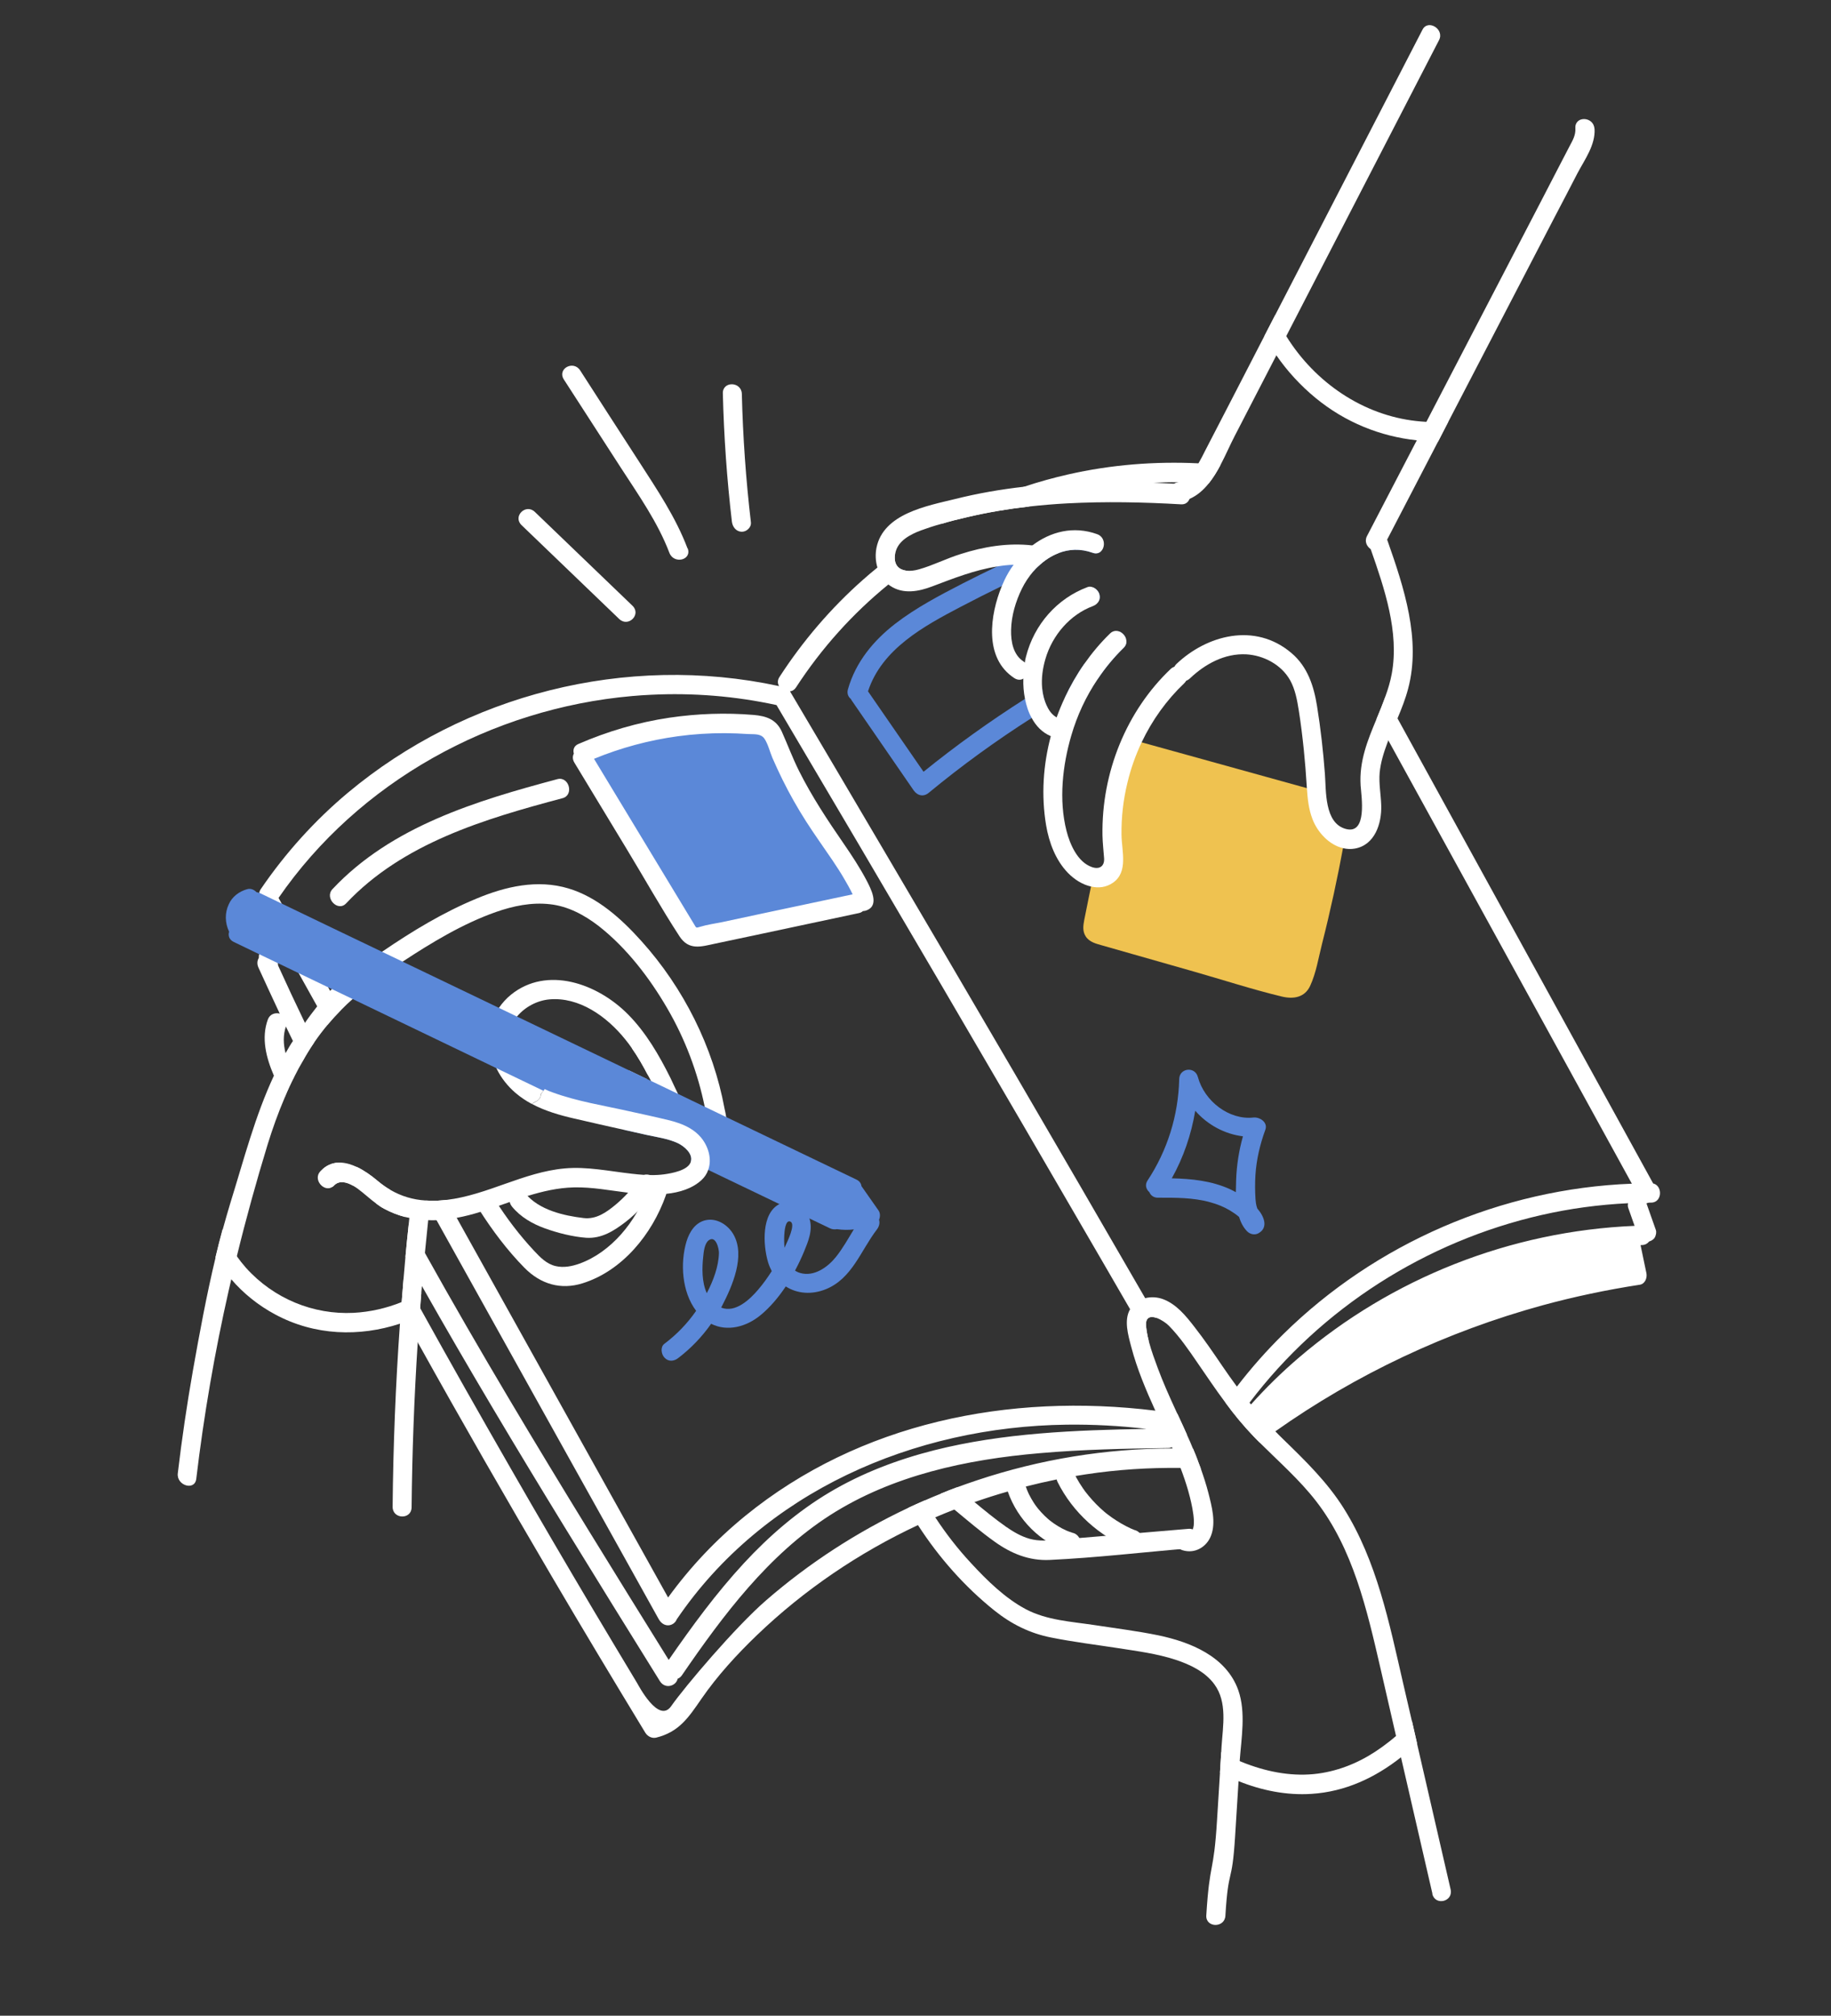 <svg width="159" height="175" viewBox="0 0 159 175" fill="none" xmlns="http://www.w3.org/2000/svg">
<rect x="0" y="0" width="159" height="175" fill="#333333" stroke="none"/>
<path d="M94.885 50.988C95.05 51.386 95.236 51.766 95.439 52.145C95.506 51.99 95.522 51.807 95.471 51.605C95.404 51.339 95.161 51.079 94.885 50.988ZM94.416 46.299C93.304 45.835 91.966 46.745 91.002 47.16C90.782 47.254 90.562 47.347 90.343 47.449C89.806 47.686 89.26 47.924 88.724 48.177C88.006 48.504 87.289 48.839 86.581 49.182C85.578 49.658 84.585 50.15 83.594 50.657C81.576 51.701 79.559 52.753 77.755 54.141C75.864 55.603 74.307 57.465 73.63 59.852C73.532 60.208 73.66 60.502 73.884 60.68C73.906 60.728 73.927 60.767 73.956 60.806C75.752 63.406 77.54 66.014 79.336 68.614C79.672 69.096 80.207 69.198 80.64 68.838C83.494 66.483 86.478 64.314 89.59 62.332C90.048 62.036 90.515 61.748 90.989 61.458C90.809 61.127 90.68 60.759 90.6 60.395C90.548 60.185 90.52 59.972 90.5 59.76C89.994 60.06 89.506 60.367 89.01 60.674C85.956 62.618 83.013 64.725 80.197 67.003C78.59 64.676 76.983 62.348 75.376 60.021C76.571 56.342 80.244 54.352 83.399 52.697C84.591 52.072 85.793 51.464 86.998 50.879C87.909 50.436 88.823 50.009 89.745 49.59L89.753 49.589C89.877 49.438 90.012 49.302 90.147 49.175C90.666 48.675 91.255 48.277 91.895 48.031C92.802 47.671 93.82 47.614 94.88 47.992C95.167 48.099 95.407 48.036 95.58 47.889C95.379 47.214 95.087 46.587 94.416 46.299ZM97.205 54.829C97.389 55.069 97.588 55.299 97.794 55.521C97.729 55.213 97.485 54.945 97.205 54.829ZM94.148 57.648C93.507 58.563 92.948 59.545 92.467 60.569C93.412 60.016 94.358 59.479 95.323 58.957C95.979 57.975 96.732 57.067 97.577 56.241C97.733 56.087 97.806 55.916 97.815 55.742C96.581 56.345 95.358 56.981 94.148 57.648Z" fill="#5B88D8"/>
<path d="M115.526 72.159L114.325 70.234C114.949 69.981 115.058 68.865 114.208 68.626C108.982 67.177 103.756 65.729 98.53 64.28C97.722 64.054 97.309 64.99 97.657 65.554C97.264 66.769 96.402 69.7 96.704 71.127C97.083 72.959 97.653 74.056 96.915 74.839C96.613 75.163 96.298 75.389 96.031 75.544C95.608 75.317 95.065 75.398 94.943 75.987C94.681 77.281 94.404 78.576 94.152 79.878C94.063 80.356 93.99 80.833 94.274 81.287C94.608 81.811 95.201 81.932 95.744 82.091C98.376 82.842 101.017 83.593 103.65 84.344C106.199 85.07 108.746 85.903 111.313 86.52C112.323 86.762 113.296 86.602 113.765 85.604C114.29 84.484 114.502 83.12 114.808 81.921C115.535 79.059 116.161 76.165 116.696 73.245C116.836 72.481 116.03 71.966 115.511 72.16L115.526 72.159Z" fill="#EFC250"/>
<path d="M124.393 164.429C123.484 160.472 122.576 156.524 121.659 152.568C121.513 151.953 121.384 151.337 121.231 150.731C120.774 148.732 120.316 146.725 119.851 144.727C118.703 139.759 117.498 134.475 114.288 130.332C112.837 128.461 111.06 126.908 109.398 125.255C109.214 125.073 109.029 124.891 108.852 124.7C108.387 124.221 107.953 123.722 107.525 123.215C107.114 122.714 106.747 122.243 106.402 121.761C105.564 120.638 104.785 119.476 103.981 118.309C103.225 117.203 102.449 116.066 101.512 115.108C101.272 114.865 100.848 114.572 100.444 114.425C99.915 114.241 99.446 114.331 99.522 115.15C99.567 115.608 99.66 116.071 99.786 116.538C99.993 117.313 100.278 118.072 100.541 118.784C101.002 120.031 101.547 121.238 102.1 122.444C102.144 122.539 102.19 122.643 102.235 122.738C102.515 123.341 102.797 123.951 103.07 124.563C103.26 124.967 103.434 125.373 103.601 125.788C103.844 126.353 104.065 126.928 104.278 127.511C104.523 128.208 104.752 128.906 104.934 129.617C105.233 130.787 105.602 132.175 105.167 133.311C104.794 134.309 103.761 134.92 102.699 134.592C102.617 134.575 102.548 134.539 102.486 134.495C101.728 134.034 102.132 132.669 103.086 132.973C103.329 133.051 103.487 132.971 103.567 132.791C103.929 132.074 103.28 129.778 103.175 129.408C102.982 128.739 102.76 128.09 102.514 127.443C102.301 126.868 102.067 126.31 101.817 125.754C101.803 125.706 101.781 125.667 101.759 125.619C101.69 125.46 101.62 125.293 101.542 125.135C101.144 124.245 100.731 123.365 100.323 122.468C99.507 120.666 98.738 118.851 98.236 116.939C97.963 115.906 97.584 114.618 98.132 113.671C98.176 113.584 98.229 113.497 98.298 113.417C98.595 113.052 99.005 112.818 99.454 112.704C99.959 112.578 100.508 112.612 100.997 112.792C102.161 113.226 102.995 114.259 103.741 115.226C104.58 116.3 105.356 117.437 106.123 118.566C106.541 119.182 106.965 119.78 107.395 120.362C107.746 120.835 108.112 121.298 108.493 121.751C108.524 121.806 108.572 121.86 108.619 121.914C109.287 122.722 109.983 123.495 110.733 124.254C110.947 124.483 111.177 124.702 111.407 124.93C113.331 126.8 115.244 128.655 116.686 130.947C119.569 135.523 120.649 140.951 121.837 146.105C122.095 147.205 122.346 148.314 122.604 149.414C122.754 150.061 122.903 150.7 123.045 151.348C124.022 155.58 124.992 159.812 125.968 164.035C126.214 165.103 124.63 165.49 124.376 164.423L124.393 164.429Z" fill="white"/>
<path d="M103.239 134.429C99.211 134.766 95.178 135.244 91.139 135.433C89.378 135.513 87.82 134.89 86.358 133.838C85.154 132.978 84.015 132.004 82.871 131.056C82.573 130.802 82.268 130.556 81.962 130.302C81.773 130.146 81.709 129.904 81.717 129.663C82.165 129.476 82.623 129.303 83.089 129.13C83.621 129.571 84.125 129.989 84.621 130.408C85.513 131.147 86.403 131.878 87.341 132.538C87.985 132.985 88.654 133.381 89.404 133.595C90.212 133.822 91.044 133.749 91.861 133.685C95.644 133.378 99.416 133.048 103.198 132.732C104.26 132.639 104.277 134.338 103.239 134.429Z" fill="white"/>
<path d="M107.659 152.896C107.665 152.945 107.656 152.995 107.654 153.045C107.62 153.576 107.587 154.107 107.553 154.639C107.45 156.224 107.358 157.826 107.255 159.411C106.977 163.844 106.68 161.905 106.409 166.337C106.335 167.408 104.687 167.371 104.752 166.293C105.057 161.395 105.39 162.877 105.687 157.98C105.772 156.627 105.856 155.266 105.941 153.905C105.974 153.308 106.016 152.718 106.049 152.121C106.058 151.947 106.068 151.781 106.078 151.615C106.192 149.871 106.596 147.78 105.453 146.23C104.64 145.12 103.325 144.509 102.084 144.098C100.467 143.571 98.795 143.355 97.133 143.096C95.186 142.796 93.214 142.557 91.27 142.166C89.443 141.806 87.839 141.014 86.351 139.823C83.759 137.748 81.523 135.211 79.707 132.399C79.454 132 79.2 131.593 78.97 131.192C78.918 131.098 78.881 131.002 78.861 130.913C79.337 130.69 79.813 130.475 80.291 130.268C80.321 130.314 80.359 130.361 80.389 130.408C80.649 130.855 80.925 131.302 81.214 131.73C82.139 133.143 83.172 134.472 84.322 135.709C85.717 137.221 87.293 138.767 89.103 139.722C90.904 140.671 93.052 140.788 94.99 141.08C96.864 141.37 98.755 141.6 100.609 141.982C103.347 142.559 106.485 143.795 107.533 146.749C108.206 148.679 107.791 150.928 107.651 152.897L107.659 152.896Z" fill="white"/>
<path d="M93.195 133.098C93.069 133.059 92.943 133.013 92.816 132.966C92.749 132.939 92.681 132.912 92.613 132.885C92.323 132.753 92.091 132.633 91.872 132.496C91.646 132.359 91.417 132.205 91.202 132.034C91.076 131.93 91.022 131.885 91.004 131.87C90.904 131.78 90.803 131.69 90.702 131.591C90.509 131.402 90.321 131.195 90.149 130.988C90.111 130.941 90.072 130.887 90.034 130.841C89.907 130.67 89.828 130.562 89.757 130.444C89.615 130.225 89.489 129.997 89.371 129.768C89.317 129.665 89.27 129.554 89.223 129.443C89.246 129.49 89.177 129.339 89.175 129.323C89.15 129.251 89.125 129.187 89.1 129.115C88.955 128.69 88.518 128.357 88.078 128.486C87.677 128.604 87.352 129.054 87.516 129.502C88.378 131.96 90.374 133.956 92.816 134.716C93.234 134.844 93.728 134.586 93.814 134.141C93.898 133.688 93.653 133.231 93.201 133.089L93.195 133.098Z" fill="white"/>
<path d="M98.591 132.864C98.245 132.73 98.159 132.688 97.824 132.519C97.532 132.371 97.246 132.206 96.965 132.025C96.702 131.858 96.438 131.675 96.188 131.482C96.126 131.438 96.072 131.393 96.008 131.341C96.124 131.43 95.909 131.259 95.909 131.259C95.783 131.154 95.656 131.042 95.537 130.928C95.061 130.483 94.629 130.001 94.231 129.483C94.182 129.413 94.144 129.366 94.044 129.218C93.944 129.07 93.843 128.914 93.742 128.758C93.569 128.476 93.41 128.184 93.258 127.884C93.051 127.473 92.494 127.324 92.129 127.529C91.725 127.754 91.632 128.258 91.839 128.669C93.17 131.334 95.497 133.408 98.203 134.475C98.627 134.644 99.104 134.314 99.201 133.901C99.315 133.428 99.02 133.017 98.589 132.848L98.591 132.864Z" fill="white"/>
<path d="M143.376 104.412C144.354 104.408 144.401 102.951 143.556 102.745C138.593 93.72 133.627 84.679 128.655 75.647L121.356 62.369L120.312 60.48L120.304 60.48C120.069 61.128 119.803 61.779 119.535 62.422L120.559 64.28L133.783 88.339C136.425 93.151 139.066 97.955 141.707 102.767C130.342 103.202 119.451 107.946 111.438 115.831C109.991 117.254 108.652 118.766 107.415 120.377C107.073 120.828 106.74 121.278 106.401 121.745C106.52 121.916 106.637 122.071 106.762 122.225C106.869 122.373 106.976 122.512 107.092 122.659C107.093 122.667 107.101 122.666 107.11 122.674C107.235 122.836 107.361 122.998 107.495 123.16C107.817 122.686 108.164 122.218 108.513 121.767C114.735 113.552 123.829 107.769 133.867 105.485C136.334 104.922 138.846 104.586 141.379 104.463C141.349 104.598 141.342 104.73 141.392 104.866L141.944 106.428C131.174 106.877 120.846 110.969 112.761 117.894C111.3 119.145 109.923 120.495 108.638 121.929L108.63 121.93C108.253 122.351 107.892 122.77 107.533 123.206C107.953 123.714 108.396 124.212 108.852 124.692C109.03 124.883 109.214 125.065 109.399 125.247C109.843 124.91 110.29 124.591 110.744 124.27C117.751 119.314 125.621 115.61 133.936 113.329C136.706 112.574 139.537 111.979 142.397 111.539C142.86 111.465 143.055 110.936 142.968 110.523C142.796 109.712 142.625 108.902 142.462 108.099C142.502 108.096 142.549 108.091 142.598 108.095C142.868 108.08 143.069 107.963 143.206 107.786C143.422 107.718 143.615 107.602 143.717 107.403C143.804 107.214 143.861 106.978 143.785 106.77L142.977 104.48C143.096 104.411 143.24 104.407 143.376 104.412ZM100.176 41.914C100.869 41.878 101.556 41.859 102.263 41.871L102.279 41.87C102.35 41.864 102.422 41.866 102.495 41.868C103.314 41.878 104.144 41.913 104.962 41.973C105.347 41.494 105.683 40.944 105.984 40.373C105.35 40.305 104.711 40.262 104.081 40.226L104.073 40.227C100.265 40.041 96.466 40.349 92.784 41.184C91.485 41.479 90.201 41.831 88.942 42.255C86.431 43.087 84.01 44.174 81.723 45.489C82.486 45.257 83.254 45.066 84.025 44.891C85.766 44.482 87.539 44.186 89.323 43.98C92.789 42.793 96.439 42.085 100.176 41.914ZM102.187 126.597C102.077 126.318 101.952 126.04 101.834 125.753L101.826 125.754C96.03 125.75 90.288 126.7 84.853 128.514C84.262 128.714 83.671 128.915 83.091 129.131C83.36 129.346 83.613 129.564 83.866 129.781C84.117 129.982 84.37 130.191 84.623 130.408L84.631 130.407C85.581 130.076 86.534 129.77 87.508 129.494C88.025 129.342 88.543 129.197 89.07 129.06C89.953 128.834 90.849 128.632 91.754 128.445C92.301 128.339 92.84 128.234 93.389 128.145L93.397 128.144C93.703 128.093 94.009 128.041 94.316 127.998C97.019 127.587 99.769 127.412 102.515 127.444C102.413 127.155 102.296 126.877 102.179 126.598L102.187 126.597ZM103.079 124.563C102.988 124.356 102.887 124.142 102.796 123.935C102.614 123.53 102.425 123.134 102.244 122.737C101.613 122.636 100.977 122.551 100.342 122.475C87.596 120.902 74.637 123.532 64.724 131.6C62.192 133.663 59.941 136.039 58.016 138.693C51.903 127.705 45.782 116.719 39.66 105.732C39.375 105.212 39.082 104.693 38.796 104.173C38.528 104.205 38.259 104.228 37.988 104.244C37.637 104.258 37.292 104.255 36.96 104.227C37.275 104.793 37.591 105.36 37.907 105.935C41.81 112.939 45.712 119.944 49.615 126.957C52.147 131.481 54.663 136.015 57.188 140.549C57.662 141.407 58.544 141.164 58.765 140.592C66.29 129.506 79.361 123.853 92.622 123.688C94.935 123.659 97.253 123.786 99.565 124.054C93.358 124.16 87.098 124.404 81.125 125.91C77.945 126.717 74.854 127.888 72.052 129.554C69.28 131.2 66.805 133.332 64.61 135.704C62.198 138.31 60.094 141.185 58.069 144.112C53.393 136.589 48.723 129.057 44.194 121.431C41.706 117.241 39.265 113.031 36.898 108.781C36.425 107.939 35.953 107.097 35.497 106.254C35.39 107.204 35.3 108.153 35.209 109.102C35.683 109.96 36.163 110.801 36.637 111.651C40.636 118.722 44.805 125.686 49.05 132.611C51.79 137.076 54.542 141.515 57.303 145.954C57.761 146.689 58.721 146.374 58.846 145.744C58.977 145.7 59.108 145.597 59.209 145.456C62.796 140.222 66.727 134.982 72.091 131.54C77.493 128.086 83.924 126.705 90.305 126.162C93.99 125.839 97.708 125.768 101.42 125.715C101.557 125.72 101.681 125.684 101.777 125.626C102.221 125.406 102.308 124.795 102.07 124.387C102.406 124.44 102.735 124.502 103.071 124.563L103.079 124.563ZM103.079 124.563C102.988 124.356 102.887 124.142 102.796 123.935C102.614 123.53 102.425 123.134 102.244 122.737C101.613 122.636 100.977 122.551 100.342 122.475C87.596 120.902 74.637 123.532 64.724 131.6C62.192 133.663 59.941 136.039 58.016 138.693C51.903 127.705 45.782 116.719 39.66 105.732C39.375 105.212 39.082 104.693 38.796 104.173C38.528 104.205 38.259 104.228 37.988 104.244C37.637 104.258 37.292 104.255 36.96 104.227C37.275 104.793 37.591 105.36 37.907 105.935C41.81 112.939 45.712 119.944 49.615 126.957C52.147 131.481 54.663 136.015 57.188 140.549C57.662 141.407 58.544 141.164 58.765 140.592C66.29 129.506 79.361 123.853 92.622 123.688C94.935 123.659 97.253 123.786 99.565 124.054C93.358 124.16 87.098 124.404 81.125 125.91C77.945 126.717 74.854 127.888 72.052 129.554C69.28 131.2 66.805 133.332 64.61 135.704C62.198 138.31 60.094 141.185 58.069 144.112C53.393 136.589 48.723 129.057 44.194 121.431C41.706 117.241 39.265 113.031 36.898 108.781C36.425 107.939 35.953 107.097 35.497 106.254C35.39 107.204 35.3 108.153 35.209 109.102C35.683 109.96 36.163 110.801 36.637 111.651C40.636 118.722 44.805 125.686 49.05 132.611C51.79 137.076 54.542 141.515 57.303 145.954C57.761 146.689 58.721 146.374 58.846 145.744C58.977 145.7 59.108 145.597 59.209 145.456C62.796 140.222 66.727 134.982 72.091 131.54C77.493 128.086 83.924 126.705 90.305 126.162C93.99 125.839 97.708 125.768 101.42 125.715C101.557 125.72 101.681 125.684 101.777 125.626C102.221 125.406 102.308 124.795 102.07 124.387C102.406 124.44 102.735 124.502 103.071 124.563L103.079 124.563ZM103.07 124.555C102.979 124.349 102.887 124.142 102.796 123.935C102.614 123.53 102.425 123.134 102.244 122.737C101.613 122.636 100.977 122.551 100.342 122.475C87.596 120.902 74.637 123.532 64.724 131.6C62.192 133.663 59.941 136.039 58.016 138.693C51.903 127.705 45.782 116.719 39.66 105.732C39.375 105.212 39.082 104.693 38.796 104.173C38.528 104.205 38.259 104.228 37.988 104.244C37.637 104.258 37.292 104.255 36.96 104.227C37.275 104.793 37.591 105.36 37.907 105.935C41.81 112.939 45.712 119.944 49.615 126.957C52.147 131.481 54.663 136.015 57.188 140.549C57.662 141.407 58.544 141.164 58.765 140.592C66.29 129.506 79.361 123.853 92.622 123.688C94.935 123.659 97.253 123.786 99.565 124.054C93.358 124.16 87.098 124.404 81.125 125.91C77.945 126.717 74.854 127.888 72.052 129.554C69.28 131.2 66.805 133.332 64.61 135.704C62.198 138.31 60.094 141.185 58.069 144.112C53.393 136.589 48.723 129.057 44.194 121.431C41.706 117.241 39.265 113.031 36.898 108.781C36.425 107.939 35.953 107.097 35.497 106.254C35.39 107.204 35.3 108.153 35.209 109.102C35.683 109.96 36.163 110.801 36.637 111.651C40.636 118.722 44.805 125.686 49.05 132.611C51.79 137.076 54.542 141.515 57.303 145.954C57.761 146.689 58.721 146.374 58.846 145.744C58.977 145.7 59.108 145.597 59.209 145.456C62.796 140.222 66.727 134.982 72.091 131.54C77.493 128.086 83.924 126.705 90.305 126.162C93.99 125.839 97.708 125.768 101.42 125.715C101.557 125.72 101.681 125.684 101.777 125.626C102.221 125.406 102.308 124.795 102.07 124.387C102.406 124.44 102.735 124.502 103.071 124.563L103.07 124.555ZM28.521 85.733C27.174 83.309 25.819 80.885 24.462 78.453C24.376 78.287 24.282 78.122 24.188 77.957C31.14 67.871 42.681 61.502 54.885 60.431C55.431 60.383 55.987 60.343 56.545 60.319C60.169 60.141 63.831 60.431 67.43 61.213C77.014 77.402 86.514 93.624 95.949 109.892C96.677 111.157 97.414 112.421 98.142 113.678C98.7 114.62 99.241 115.563 99.783 116.506C99.783 116.506 99.785 116.522 99.786 116.531C99.729 116.338 99.687 116.143 99.646 115.957C99.594 115.681 99.55 115.412 99.522 115.142C99.446 114.323 99.916 114.241 100.444 114.417C100.113 113.852 99.789 113.286 99.458 112.721L99.449 112.713C91.917 99.671 84.328 86.683 76.676 73.701C73.995 69.14 71.3 64.588 68.602 60.021C68.8 60.003 68.993 59.887 69.126 59.678C71.35 56.255 74.062 53.252 77.145 50.744C77.643 50.329 78.151 49.93 78.677 49.545C78.089 49.456 77.625 49.101 77.702 48.235C77.696 48.187 77.713 48.135 77.731 48.084C77.211 48.46 76.695 48.86 76.189 49.276C75.761 49.619 75.344 49.978 74.928 50.344C72.151 52.8 69.714 55.647 67.684 58.78C67.504 59.052 67.518 59.34 67.653 59.567C54.325 56.691 40.37 60.334 30.216 68.819C27.329 71.235 24.792 74.049 22.651 77.184C22.57 77.299 22.529 77.418 22.52 77.526C22.49 77.727 22.571 77.918 22.688 78.072C22.617 78.26 22.624 78.499 22.761 78.743C23.149 79.435 23.529 80.12 23.917 80.812C23.746 80.852 23.626 80.912 23.527 81.012C23.092 81.364 22.804 81.851 22.625 82.379C22.566 82.532 22.531 82.692 22.504 82.852C22.485 82.952 22.475 83.06 22.474 83.168C22.335 83.395 22.302 83.686 22.439 83.996C23.049 85.33 23.666 86.662 24.293 88.002C23.902 87.897 23.439 88.036 23.261 88.506C22.672 90.109 23.106 91.813 23.778 93.372C23.882 93.619 23.994 93.857 24.106 94.094C24.303 94.498 24.501 94.902 24.706 95.296C24.967 94.663 25.253 94.043 25.566 93.438C25.246 92.781 24.956 92.105 24.793 91.417C24.603 90.65 24.573 89.876 24.825 89.12C25.024 89.531 25.224 89.951 25.431 90.363C25.709 90.949 25.995 91.535 26.281 92.121C26.584 91.566 26.922 91.024 27.285 90.497L27.293 90.496C27.017 89.926 26.742 89.364 26.474 88.794C25.678 87.146 24.905 85.489 24.147 83.822C24.141 83.773 24.152 83.739 24.129 83.683C24.127 83.667 24.125 83.65 24.131 83.633C24.115 83.519 24.107 83.396 24.116 83.28C24.139 83.154 24.169 83.019 24.209 82.892C24.266 82.78 24.324 82.675 24.383 82.571C24.48 82.464 24.578 82.356 24.694 82.263C25.114 83.011 25.526 83.759 25.946 84.506C26.473 85.459 27.006 86.403 27.534 87.355C27.837 87.89 28.132 88.425 28.437 88.968C28.811 88.523 29.195 88.101 29.599 87.694C29.284 87.135 28.977 86.576 28.663 86.018L28.505 85.734L28.521 85.733ZM103.079 124.563C102.988 124.356 102.887 124.142 102.796 123.935C102.614 123.53 102.425 123.134 102.244 122.737C101.613 122.636 100.977 122.551 100.342 122.475C87.596 120.902 74.637 123.532 64.724 131.6C62.192 133.663 59.941 136.039 58.016 138.693C51.903 127.705 45.782 116.719 39.66 105.732C39.375 105.212 39.082 104.693 38.796 104.173C38.528 104.205 38.259 104.228 37.988 104.244C37.637 104.258 37.292 104.255 36.96 104.227C37.275 104.793 37.591 105.36 37.907 105.935C41.81 112.939 45.712 119.944 49.615 126.957C52.147 131.481 54.663 136.015 57.188 140.549C57.662 141.407 58.544 141.164 58.765 140.592C66.29 129.506 79.361 123.853 92.622 123.688C94.935 123.659 97.253 123.786 99.565 124.054C93.358 124.16 87.098 124.404 81.125 125.91C77.945 126.717 74.854 127.888 72.052 129.554C69.28 131.2 66.805 133.332 64.61 135.704C62.198 138.31 60.094 141.185 58.069 144.112C53.393 136.589 48.723 129.057 44.194 121.431C41.706 117.241 39.265 113.031 36.898 108.781C36.425 107.939 35.953 107.097 35.497 106.254C35.39 107.204 35.3 108.153 35.209 109.102C35.683 109.96 36.163 110.801 36.637 111.651C40.636 118.722 44.805 125.686 49.05 132.611C51.79 137.076 54.542 141.515 57.303 145.954C57.761 146.689 58.721 146.374 58.846 145.744C58.977 145.7 59.108 145.597 59.209 145.456C62.796 140.222 66.727 134.982 72.091 131.54C77.493 128.086 83.924 126.705 90.305 126.162C93.99 125.839 97.708 125.768 101.42 125.715C101.557 125.72 101.681 125.684 101.777 125.626C102.221 125.406 102.308 124.795 102.07 124.387C102.406 124.44 102.735 124.502 103.071 124.563L103.079 124.563ZM103.079 124.563C102.988 124.356 102.887 124.142 102.796 123.935C102.614 123.53 102.425 123.134 102.244 122.737C101.613 122.636 100.977 122.551 100.342 122.475C87.596 120.902 74.637 123.532 64.724 131.6C62.192 133.663 59.941 136.039 58.016 138.693C51.903 127.705 45.782 116.719 39.66 105.732C39.375 105.212 39.082 104.693 38.796 104.173C38.528 104.205 38.259 104.228 37.988 104.244C37.637 104.258 37.292 104.255 36.96 104.227C37.275 104.793 37.591 105.36 37.907 105.935C41.81 112.939 45.712 119.944 49.615 126.957C52.147 131.481 54.663 136.015 57.188 140.549C57.662 141.407 58.544 141.164 58.765 140.592C66.29 129.506 79.361 123.853 92.622 123.688C94.935 123.659 97.253 123.786 99.565 124.054C93.358 124.16 87.098 124.404 81.125 125.91C77.945 126.717 74.854 127.888 72.052 129.554C69.28 131.2 66.805 133.332 64.61 135.704C62.198 138.31 60.094 141.185 58.069 144.112C53.393 136.589 48.723 129.057 44.194 121.431C41.706 117.241 39.265 113.031 36.898 108.781C36.425 107.939 35.953 107.097 35.497 106.254C35.39 107.204 35.3 108.153 35.209 109.102C35.683 109.96 36.163 110.801 36.637 111.651C40.636 118.722 44.805 125.686 49.05 132.611C51.79 137.076 54.542 141.515 57.303 145.954C57.761 146.689 58.721 146.374 58.846 145.744C58.977 145.7 59.108 145.597 59.209 145.456C62.796 140.222 66.727 134.982 72.091 131.54C77.493 128.086 83.924 126.705 90.305 126.162C93.99 125.839 97.708 125.768 101.42 125.715C101.557 125.72 101.681 125.684 101.777 125.626C102.221 125.406 102.308 124.795 102.07 124.387C102.406 124.44 102.735 124.502 103.071 124.563L103.079 124.563ZM103.079 124.563C102.988 124.356 102.887 124.142 102.796 123.935C102.614 123.53 102.425 123.134 102.244 122.737C101.613 122.636 100.977 122.551 100.342 122.475C87.596 120.902 74.637 123.532 64.724 131.6C62.192 133.663 59.941 136.039 58.016 138.693C51.903 127.705 45.782 116.719 39.66 105.732C39.375 105.212 39.082 104.693 38.796 104.173C38.528 104.205 38.259 104.228 37.988 104.244C37.637 104.258 37.292 104.255 36.96 104.227C37.275 104.793 37.591 105.36 37.907 105.935C41.81 112.939 45.712 119.944 49.615 126.957C52.147 131.481 54.663 136.015 57.188 140.549C57.662 141.407 58.544 141.164 58.765 140.592C66.29 129.506 79.361 123.853 92.622 123.688C94.935 123.659 97.253 123.786 99.565 124.054C93.358 124.16 87.098 124.404 81.125 125.91C77.945 126.717 74.854 127.888 72.052 129.554C69.28 131.2 66.805 133.332 64.61 135.704C62.198 138.31 60.094 141.185 58.069 144.112C53.393 136.589 48.723 129.057 44.194 121.431C41.706 117.241 39.265 113.031 36.898 108.781C36.425 107.939 35.953 107.097 35.497 106.254C35.39 107.204 35.3 108.153 35.209 109.102C35.683 109.96 36.163 110.801 36.637 111.651C40.636 118.722 44.805 125.686 49.05 132.611C51.79 137.076 54.542 141.515 57.303 145.954C57.761 146.689 58.721 146.374 58.846 145.744C58.977 145.7 59.108 145.597 59.209 145.456C62.796 140.222 66.727 134.982 72.091 131.54C77.493 128.086 83.924 126.705 90.305 126.162C93.99 125.839 97.708 125.768 101.42 125.715C101.557 125.72 101.681 125.684 101.777 125.626C102.221 125.406 102.308 124.795 102.07 124.387C102.406 124.44 102.735 124.502 103.071 124.563L103.079 124.563ZM140.814 108.186C138.391 108.349 135.999 108.691 133.658 109.234C124.914 111.24 116.921 115.771 110.726 122.2C111.506 121.669 112.294 121.146 113.093 120.638C121.602 115.286 131.189 111.655 141.192 110.01C141.064 109.402 140.935 108.794 140.814 108.186ZM30.189 102.072C29.986 101.693 29.784 101.315 29.582 100.936C29.042 100.918 28.509 101.072 28.035 101.485C28.305 102.006 28.582 102.526 28.867 103.046C28.912 103.017 28.962 102.972 29.004 102.927C29.461 102.449 30.119 102.631 30.666 102.946C30.507 102.655 30.348 102.363 30.189 102.072ZM104.018 126.808C103.892 126.464 103.758 126.113 103.609 125.779C103.013 125.757 102.427 125.751 101.834 125.753L101.826 125.754C96.03 125.75 90.288 126.7 84.853 128.514C84.262 128.714 83.671 128.915 83.091 129.131C82.632 129.303 82.175 129.483 81.727 129.671L81.719 129.672C81.24 129.862 80.769 130.061 80.299 130.267C79.822 130.474 79.345 130.689 78.87 130.912L78.862 130.913C74.41 133.012 70.254 135.705 66.53 138.937C63.876 141.233 59.46 146.441 58.288 148.121C57.191 149.703 55.422 146.276 55.32 146.111C54.054 144.002 52.78 141.885 51.521 139.766C49.095 135.678 46.691 131.572 44.325 127.445C41.679 122.84 39.063 118.224 36.492 113.579C36.49 113.571 36.483 113.572 36.481 113.564C36.296 113.25 36.123 112.918 35.945 112.603C35.641 112.061 35.344 111.517 35.048 110.973C34.989 111.68 34.929 112.371 34.878 113.077C34.851 113.36 34.831 113.634 34.812 113.908C34.962 114.192 35.118 114.467 35.275 114.743C35.603 115.341 35.938 115.939 36.274 116.537C40.073 123.369 43.96 130.135 47.914 136.863C50.584 141.408 53.299 145.925 56.036 150.432C56.24 150.76 56.617 150.942 56.975 150.861C58.955 150.374 59.777 149.138 60.913 147.486C62.312 145.465 63.965 143.661 65.75 141.944C69.847 138.019 74.584 134.805 79.717 132.406C80.215 132.173 80.714 131.947 81.223 131.73C81.769 131.5 82.316 131.27 82.873 131.057C83.451 130.824 84.024 130.609 84.623 130.408L84.631 130.407C85.581 130.076 86.534 129.77 87.508 129.494C88.025 129.342 88.543 129.197 89.07 129.06C89.953 128.834 90.849 128.632 91.754 128.445C92.301 128.339 92.84 128.234 93.389 128.145L93.397 128.144C93.703 128.093 94.009 128.041 94.316 127.998C97.019 127.587 99.769 127.412 102.515 127.444C103.102 127.458 103.681 127.473 104.271 127.504L104.279 127.503C104.192 127.272 104.105 127.04 104.01 126.809L104.018 126.808ZM33.887 103.299C33.505 103.077 33.133 102.812 32.763 102.498C32.239 102.057 31.62 101.616 30.978 101.309C31.545 102.382 32.111 103.447 32.693 104.51C32.916 104.68 33.144 104.834 33.394 104.96C33.963 105.265 34.554 105.494 35.169 105.655C34.736 104.867 34.304 104.088 33.887 103.299ZM103.079 124.563C102.988 124.356 102.887 124.142 102.796 123.935C102.614 123.53 102.425 123.134 102.244 122.737C101.613 122.636 100.977 122.551 100.342 122.475C87.596 120.902 74.637 123.532 64.724 131.6C62.192 133.663 59.941 136.039 58.016 138.693C51.903 127.705 45.782 116.719 39.66 105.732C39.375 105.212 39.082 104.693 38.796 104.173C38.528 104.205 38.259 104.228 37.988 104.244C37.637 104.258 37.292 104.255 36.96 104.227C37.275 104.793 37.591 105.36 37.907 105.935C41.81 112.939 45.712 119.944 49.615 126.957C52.147 131.481 54.663 136.015 57.188 140.549C57.662 141.407 58.544 141.164 58.765 140.592C66.29 129.506 79.361 123.853 92.622 123.688C94.935 123.659 97.253 123.786 99.565 124.054C93.358 124.16 87.098 124.404 81.125 125.91C77.945 126.717 74.854 127.888 72.052 129.554C69.28 131.2 66.805 133.332 64.61 135.704C62.198 138.31 60.094 141.185 58.069 144.112C53.393 136.589 48.723 129.057 44.194 121.431C41.706 117.241 39.265 113.031 36.898 108.781C36.425 107.939 35.953 107.097 35.497 106.254C35.39 107.204 35.3 108.153 35.209 109.102C35.683 109.96 36.163 110.801 36.637 111.651C40.636 118.722 44.805 125.686 49.05 132.611C51.79 137.076 54.542 141.515 57.303 145.954C57.761 146.689 58.721 146.374 58.846 145.744C58.977 145.7 59.108 145.597 59.209 145.456C62.796 140.222 66.727 134.982 72.091 131.54C77.493 128.086 83.924 126.705 90.305 126.162C93.99 125.839 97.708 125.768 101.42 125.715C101.557 125.72 101.681 125.684 101.777 125.626C102.221 125.406 102.308 124.795 102.07 124.387C102.406 124.44 102.735 124.502 103.071 124.563L103.079 124.563Z" fill="white"/>
<path d="M123.054 151.355C122.605 151.783 122.146 152.186 121.659 152.567C119.431 154.323 116.837 155.558 113.879 155.743C111.725 155.882 109.576 155.451 107.552 154.638C107.003 154.422 106.472 154.172 105.94 153.905C105.973 153.307 106.015 152.718 106.048 152.12C106.575 152.404 107.107 152.671 107.65 152.896C107.973 153.033 108.294 153.162 108.63 153.273C110.63 153.972 112.763 154.28 114.817 153.927C116.722 153.603 118.467 152.798 120.017 151.671C120.434 151.371 120.841 151.054 121.229 150.715C121.711 150.301 122.167 149.865 122.611 149.405C122.761 150.052 122.909 150.691 123.051 151.339L123.054 151.355Z" fill="white"/>
<path d="M76.331 105.884C76.292 105.772 76.229 105.662 76.135 105.554C75.846 105.249 75.232 105.155 74.966 105.508C74.665 105.898 74.4 106.317 74.143 106.736C73.642 107.556 73.177 108.398 72.578 109.143C71.876 110.014 70.691 110.869 69.49 110.52C69.315 110.47 69.169 110.4 69.038 110.312C69.327 109.775 69.59 109.216 69.815 108.676C70.185 107.777 70.607 106.79 70.29 105.786C70.276 105.746 70.262 105.698 70.249 105.658C69.902 104.739 68.972 104.127 68.037 104.391C67.905 104.427 67.784 104.479 67.679 104.538C66.117 105.335 66.247 108.064 66.697 109.585C66.782 109.866 66.896 110.121 67.016 110.358C66.657 110.917 66.272 111.463 65.841 111.963C65.113 112.819 63.86 114.011 62.625 113.525C62.656 113.456 62.696 113.395 62.727 113.326C63.569 111.692 64.756 109.037 63.692 107.174C63.203 106.325 62.251 105.74 61.306 105.93C60.393 106.118 59.876 106.931 59.612 107.788C59.058 109.652 59.204 112.149 60.45 113.806C59.683 114.914 58.752 115.87 57.688 116.673C57.331 116.944 57.413 117.564 57.702 117.869C58.048 118.243 58.521 118.185 58.871 117.923C59.978 117.083 60.951 116.074 61.753 114.93C63.162 115.64 64.819 115.198 66.054 114.173C66.885 113.489 67.605 112.626 68.234 111.687C69.224 112.327 70.511 112.42 71.72 111.926C73.995 111 74.74 108.582 76.141 106.751C76.34 106.494 76.426 106.181 76.331 105.884ZM61.377 112.272C60.937 111.312 60.959 110.088 61.064 109.121C61.104 108.697 61.175 107.964 61.539 107.685C62.15 107.218 62.442 108.39 62.431 108.795C62.402 109.962 61.939 111.191 61.377 112.272ZM68.125 108.329C68.09 107.944 68.087 107.556 68.106 107.216C68.121 106.967 68.189 105.847 68.643 106.063C69.122 106.293 68.342 107.847 68.225 108.114C68.194 108.182 68.156 108.26 68.125 108.329Z" fill="#5B88D8"/>
<path d="M47.3 94.553C47.2 94.702 47.083 94.844 46.964 94.979C46.965 95.226 46.846 95.476 46.56 95.617C46.425 95.686 46.297 95.755 46.172 95.841C45.672 95.571 45.197 95.257 44.754 94.875C43.433 93.737 42.487 92.045 42.614 90.284C42.689 89.212 44.337 89.249 44.264 90.329C44.126 92.314 45.632 93.758 47.299 94.545L47.3 94.553Z" fill="white"/>
<path d="M63.055 96.986C63.139 97.432 63.141 97.87 62.813 98.179C62.421 98.552 61.884 98.731 61.351 98.761C61.183 98.768 61.023 98.765 60.859 98.738C59.94 98.637 59.091 98.101 58.48 97.362C58.452 97.331 58.423 97.293 58.395 97.262C57.587 96.252 57.116 94.997 56.532 93.851C56.532 93.851 56.522 93.836 56.52 93.827C56.435 93.67 56.357 93.503 56.264 93.346C55.845 92.541 55.396 91.755 54.872 91.008C54.693 90.744 54.499 90.488 54.298 90.242C52.685 88.237 50.287 86.532 47.697 86.767C46.628 86.869 45.587 87.423 44.889 88.26C44.522 88.697 44.237 89.209 44.103 89.774C43.983 90.255 43.97 90.768 44.088 91.294C44.257 92.08 43.453 92.489 42.916 92.247C42.718 92.149 42.559 91.973 42.496 91.681C42.161 90.183 42.508 88.684 43.322 87.506C43.617 87.076 43.974 86.681 44.387 86.348C47.48 83.856 51.853 85.346 54.558 88.089C56.114 89.67 57.238 91.618 58.22 93.588C58.44 94.039 58.648 94.516 58.877 94.975C59.087 95.41 59.319 95.827 59.617 96.206C60.01 96.691 60.765 97.244 61.387 97.041C61.329 96.724 61.271 96.407 61.197 96.092C60.584 93.1 59.496 90.207 57.94 87.537C56.402 84.89 54.407 82.291 51.991 80.398C50.741 79.434 49.318 78.676 47.773 78.506C46.145 78.319 44.562 78.656 43.053 79.184C40.189 80.195 37.487 81.827 34.958 83.493C34.863 83.559 34.766 83.617 34.671 83.683C33.227 84.644 31.866 85.63 30.618 86.738C30.274 87.041 29.939 87.359 29.615 87.693C29.212 88.1 28.827 88.522 28.453 88.967C28.052 89.448 27.662 89.953 27.299 90.488C26.938 91.023 26.601 91.565 26.297 92.12C26.042 92.555 25.803 92.988 25.582 93.437C25.269 94.042 24.983 94.662 24.722 95.295C24.153 96.625 23.661 97.997 23.235 99.38C22.262 102.561 21.361 105.81 20.567 109.066C20.406 109.732 20.246 110.398 20.086 111.064C20.01 111.401 19.939 111.713 19.861 112.033C18.643 117.415 17.699 122.88 17.043 128.394C16.913 129.47 15.307 128.967 15.44 127.907C15.791 124.929 16.231 121.96 16.747 119.018C17.33 115.739 17.94 112.416 18.721 109.17C18.917 108.352 19.123 107.55 19.338 106.755C19.554 105.96 19.786 105.172 20.019 104.392C21.194 100.615 22.151 96.883 23.794 93.371C24.107 92.708 24.438 92.06 24.809 91.416C24.912 91.226 25.024 91.043 25.135 90.851C25.233 90.686 25.333 90.528 25.447 90.362C25.769 89.83 26.116 89.304 26.49 88.793C26.825 88.301 27.187 87.823 27.558 87.353C27.88 86.945 28.205 86.553 28.546 86.16C28.587 86.107 28.636 86.053 28.687 86.016C28.727 85.955 28.769 85.91 28.82 85.872C30.078 84.532 31.661 83.658 33.177 82.634C33.191 82.616 33.213 82.606 33.228 82.597C35.794 80.844 38.517 79.194 41.398 78.008C43.874 76.974 46.657 76.317 49.371 77.136C51.883 77.89 53.959 79.763 55.709 81.715C59.366 85.777 61.929 90.901 62.917 96.246C62.964 96.474 63.031 96.74 63.063 96.985L63.055 96.986Z" fill="white"/>
<path d="M54.63 92.937C55.143 93.181 55.649 93.433 56.163 93.677C55.948 94.356 55.536 95.061 54.773 95.169C54.544 95.198 54.349 95.174 54.141 95.06C53.951 94.953 53.819 94.741 53.751 94.533C53.684 94.332 53.722 94.073 53.827 93.899C53.916 93.726 54.125 93.542 54.411 93.468C54.465 93.389 54.503 93.311 54.54 93.225C54.575 93.131 54.603 93.038 54.63 92.937Z" fill="white"/>
<path d="M56.425 91.186C56.507 91.682 56.503 92.136 56.423 92.622C56.383 92.865 56.328 93.109 56.263 93.346C55.843 92.541 55.395 91.755 54.871 91.008C54.883 90.983 54.896 90.957 54.909 90.931C55.003 90.733 55.196 90.617 55.404 90.557C55.597 90.499 55.852 90.551 56.027 90.659C56.194 90.769 56.391 90.982 56.425 91.186Z" fill="white"/>
<path d="M76.331 105.883C76.266 106.054 76.147 106.188 76.003 106.251C75.411 106.501 74.784 106.671 74.144 106.736C73.67 106.794 73.18 106.787 72.682 106.715C72.478 106.75 72.285 106.742 72.079 106.644C71.48 106.358 70.889 106.072 70.29 105.786C69.417 105.367 68.553 104.956 67.68 104.537C65.617 103.546 63.561 102.554 61.499 101.571C61.328 101.487 61.165 101.41 60.994 101.326L59.992 100.845C60.196 100.15 59.389 99.502 58.867 99.251C58.021 98.855 57.042 98.726 56.15 98.532C55.539 98.395 54.928 98.259 54.324 98.122L47.194 94.703L43.127 92.748L30.627 86.737L28.821 85.872L28.529 85.732L25.97 84.504L24.155 83.631L22.52 82.85L20.302 81.781C19.892 81.586 19.794 81.215 19.896 80.893C19.529 80.116 19.512 79.267 19.862 78.518C20.15 77.849 20.785 77.381 21.474 77.196C21.776 77.112 22.074 77.243 22.279 77.464C22.369 77.473 22.443 77.491 22.536 77.524C22.553 77.531 22.57 77.538 22.587 77.545C23.212 77.845 23.846 78.152 24.471 78.453C27.365 79.85 30.276 81.245 33.177 82.634C33.442 82.759 33.7 82.885 33.965 83.01C34.298 83.171 34.632 83.331 34.966 83.492C37.757 84.832 40.539 86.165 43.33 87.505C43.852 87.756 44.375 88.008 44.897 88.259C48.141 89.815 51.395 91.379 54.639 92.935C55.152 93.179 55.659 93.432 56.172 93.676C56.292 93.731 56.42 93.794 56.54 93.85C57.319 94.228 58.107 94.604 58.885 94.973C59.657 95.352 60.435 95.721 61.206 96.091C61.823 96.391 62.447 96.683 63.064 96.984C66.83 98.792 70.597 100.6 74.364 102.407C74.646 102.539 74.778 102.751 74.808 102.979C75.303 103.687 75.797 104.395 76.301 105.11C76.441 105.321 76.443 105.634 76.339 105.883L76.331 105.883Z" fill="#5B88D8"/>
<path d="M61.498 101.571C61.389 101.894 61.196 102.192 60.925 102.446C60.118 103.194 59.001 103.531 57.854 103.649C57.435 103.694 57.02 103.713 56.618 103.699C56.433 103.699 56.249 103.698 56.071 103.689C55.91 103.679 55.748 103.668 55.586 103.658C55.238 103.63 54.896 103.594 54.546 103.551C52.973 103.358 51.409 103.05 49.827 103.089C48.437 103.121 47.123 103.434 45.821 103.829C45.306 103.998 44.792 104.167 44.271 104.353C43.957 104.463 43.643 104.573 43.329 104.683C42.8 104.87 42.271 105.048 41.731 105.211C41.054 105.419 40.365 105.603 39.66 105.731C39.231 105.818 38.79 105.882 38.345 105.913C38.203 105.925 38.051 105.93 37.907 105.934C37.669 105.947 37.428 105.944 37.185 105.932C36.638 105.914 36.085 105.855 35.548 105.737C35.417 105.715 35.293 105.685 35.169 105.655C34.554 105.494 33.963 105.265 33.393 104.96C33.144 104.833 32.915 104.68 32.692 104.51C32.134 104.105 31.629 103.621 31.06 103.2C30.936 103.112 30.804 103.024 30.665 102.946C30.119 102.63 29.461 102.449 29.003 102.926C28.961 102.971 28.911 103.017 28.867 103.046C28.139 103.539 27.139 102.405 27.821 101.685C27.892 101.612 27.962 101.54 28.035 101.484C28.509 101.071 29.042 100.917 29.581 100.936C30.049 100.953 30.517 101.101 30.978 101.309C31.619 101.616 32.239 102.057 32.762 102.498C33.133 102.812 33.505 103.076 33.887 103.299C34.851 103.858 35.86 104.158 36.96 104.226C37.292 104.255 37.637 104.258 37.988 104.243C38.257 104.22 38.527 104.196 38.796 104.173C42.331 103.747 45.451 101.765 49.032 101.442C50.964 101.265 52.895 101.681 54.832 101.899C55.191 101.942 55.556 101.976 55.92 102.002C56.105 102.011 56.299 102.018 56.483 102.019C56.877 102.025 57.267 102.008 57.654 101.957C58.307 101.867 59.71 101.628 59.975 100.904C59.981 100.887 59.985 100.861 59.991 100.844C60.196 100.149 59.388 99.502 58.866 99.251C58.02 98.854 57.041 98.726 56.15 98.531C55.538 98.395 54.927 98.259 54.324 98.122C52.829 97.791 51.333 97.451 49.836 97.104C48.587 96.817 47.32 96.45 46.181 95.84C46.307 95.763 46.434 95.694 46.569 95.624C46.854 95.475 46.967 95.234 46.974 94.986C47.049 94.888 47.126 94.799 47.193 94.703C47.235 94.657 47.268 94.605 47.301 94.553C47.517 94.666 47.737 94.754 47.964 94.833C50.121 95.626 52.445 95.984 54.66 96.483C55.783 96.731 56.913 96.97 58.031 97.244C58.18 97.28 58.33 97.325 58.48 97.361C59.155 97.558 59.824 97.829 60.389 98.283C60.559 98.417 60.717 98.577 60.858 98.738C61.534 99.545 61.833 100.65 61.498 101.571Z" fill="white"/>
<path d="M55.505 102.32C54.93 103.179 54.237 103.942 53.45 104.597C52.648 105.261 51.769 105.883 50.669 105.749C48.95 105.544 46.801 105.056 45.615 103.608C44.909 102.754 43.763 103.903 44.461 104.758C45.216 105.674 46.239 106.253 47.317 106.645C48.444 107.05 49.73 107.375 50.904 107.462C52.246 107.55 53.332 106.852 54.336 106.079C55.361 105.288 56.226 104.312 56.948 103.225C57.537 102.348 56.089 101.46 55.506 102.328L55.505 102.32Z" fill="white"/>
<path d="M56.212 103.297C55.238 106.049 53.074 108.715 50.32 109.708C49.677 109.938 48.951 110.084 48.256 109.922C47.471 109.743 46.913 109.165 46.371 108.585C45.11 107.235 43.993 105.764 42.999 104.192C42.411 103.261 40.984 104.047 41.58 104.977C42.727 106.791 44.041 108.542 45.542 110.069C46.968 111.513 48.715 111.995 50.571 111.42C54.028 110.349 56.628 107.165 57.822 103.775C58.178 102.77 56.568 102.292 56.22 103.297L56.212 103.297Z" fill="white"/>
<path d="M37.212 105.707C37.205 105.782 37.191 105.857 37.185 105.932C37.087 106.882 36.988 107.832 36.897 108.781C36.808 109.738 36.718 110.695 36.636 111.651C36.616 111.86 36.603 112.067 36.583 112.275C36.544 112.708 36.513 113.14 36.491 113.579C36.466 113.813 36.456 114.045 36.439 114.277C36.379 115.034 36.326 115.781 36.274 116.537C36.274 116.537 36.283 116.544 36.275 116.545C35.967 121.302 35.791 126.081 35.743 130.864C35.735 131.955 34.086 131.909 34.094 130.819C34.144 125.507 34.355 120.205 34.73 114.931C34.757 114.59 34.784 114.249 34.811 113.908C34.831 113.634 34.851 113.36 34.878 113.085C34.929 112.379 34.989 111.68 35.047 110.973C35.101 110.35 35.156 109.734 35.209 109.11C35.299 108.153 35.39 107.204 35.496 106.254L35.495 106.246C35.513 106.079 35.53 105.904 35.548 105.737C35.566 105.571 35.583 105.396 35.601 105.229C35.654 104.779 36.206 104.532 36.599 104.655C37.076 104.803 37.264 105.257 37.212 105.707Z" fill="white"/>
<path d="M36.582 112.267C36.527 112.94 36.477 113.597 36.43 114.27C36.271 114.341 36.113 114.413 35.953 114.477C35.55 114.644 35.145 114.795 34.729 114.922C31.218 116.072 27.341 115.975 23.888 114.115C22.447 113.342 21.139 112.301 20.076 111.057C19.565 110.466 19.103 109.821 18.71 109.154C18.906 108.336 19.104 107.534 19.326 106.731C19.628 107.554 20.043 108.327 20.547 109.042C20.794 109.392 21.063 109.732 21.346 110.054C23.782 112.77 27.228 114.152 30.7 113.98C32.141 113.903 33.541 113.582 34.858 113.054C35.446 112.829 36.019 112.556 36.571 112.243L36.582 112.267Z" fill="white"/>
<path d="M50.835 64.956C50.392 65.853 59.394 81.153 59.949 81.104C60.503 81.055 74.83 78.651 74.889 78.068C74.948 77.485 69.68 70.336 69.32 68.643C68.959 66.949 67.761 63.174 66.615 62.994C65.476 62.805 59.81 62.155 56.716 63.004C53.622 63.853 50.835 64.956 50.835 64.956Z" fill="#5B88D8"/>
<path d="M75.25 76.434C74.671 75.337 73.989 74.299 73.294 73.287C71.865 71.216 70.493 69.149 69.368 66.895C68.822 65.796 68.398 64.653 67.897 63.533C67.408 62.445 66.529 62.167 65.459 62.071C63.01 61.864 60.553 61.956 58.147 62.307C55.395 62.714 52.742 63.5 50.218 64.596C49.831 64.762 49.74 65.109 49.831 65.431C49.715 65.647 49.704 65.921 49.878 66.211L54.425 73.72C55.952 76.236 57.403 78.833 59.012 81.3C59.826 82.541 60.893 82.184 62.078 81.931C63.45 81.637 64.831 81.351 66.203 81.058L74.576 79.275C74.725 79.245 74.837 79.186 74.93 79.103C75.041 79.094 75.159 79.075 75.28 79.023C76.392 78.579 75.618 77.153 75.25 76.434ZM66.414 79.264C65.167 79.531 63.927 79.796 62.688 80.062C62.072 80.19 61.425 80.271 60.824 80.456C60.407 80.575 60.49 80.593 60.244 80.193C60.071 79.911 59.905 79.629 59.731 79.347C57.012 74.855 54.294 70.372 51.582 65.88C53.901 64.925 56.346 64.265 58.85 63.922C60.204 63.737 61.571 63.65 62.943 63.653C63.625 63.66 64.309 63.682 64.989 63.73C65.498 63.76 66.071 63.668 66.391 64.144C66.701 64.612 66.854 65.283 67.075 65.8C67.352 66.437 67.643 67.063 67.95 67.688C68.564 68.93 69.244 70.134 69.993 71.306C70.731 72.463 71.536 73.573 72.304 74.711C72.683 75.272 73.056 75.85 73.391 76.44C73.566 76.73 73.725 77.03 73.885 77.329C73.94 77.44 73.986 77.544 74.04 77.646C71.497 78.183 68.956 78.728 66.414 79.264Z" fill="white"/>
<path d="M48.401 67.645C41.363 69.526 33.993 71.74 28.872 77.192C28.155 77.957 29.33 79.199 30.054 78.434C34.98 73.198 42.085 71.097 48.853 69.298C49.867 69.028 49.415 67.375 48.401 67.645Z" fill="white"/>
<path d="M109.02 102.009C109.106 100.656 109.42 99.341 109.879 98.087C110.121 97.43 109.386 96.966 108.848 97.022C106.731 97.257 104.588 95.604 104.022 93.508C103.766 92.548 102.42 92.732 102.401 93.675C102.327 96.867 101.359 99.907 99.649 102.493C99.396 102.878 99.535 103.262 99.807 103.502C99.923 103.773 100.167 103.983 100.544 103.983C102.051 103.982 103.596 103.963 105.085 104.377C105.684 104.539 106.268 104.768 106.808 105.092C107.086 105.258 107.351 105.441 107.595 105.651C107.746 106.125 107.955 106.552 108.289 106.894C108.55 107.168 108.969 107.247 109.282 107.071C110.186 106.571 109.747 105.561 109.182 104.925C109.057 104.582 109.047 104.327 109.025 104.105C108.98 103.4 108.976 102.706 109.02 102.009ZM107.344 102.429C107.332 102.76 107.324 103.124 107.318 103.504C107.146 103.412 106.973 103.32 106.794 103.236C105.183 102.511 103.469 102.339 101.756 102.3C102.767 100.494 103.449 98.502 103.792 96.433C104.861 97.66 106.354 98.462 107.934 98.654C107.591 99.873 107.39 101.137 107.344 102.429Z" fill="#5B88D8"/>
<path d="M122.28 59.787C122.046 60.682 121.709 61.529 121.356 62.369C121.079 63.004 120.803 63.639 120.559 64.28C120.523 64.374 120.486 64.46 120.458 64.545C120.156 65.355 119.892 66.204 119.807 67.078C119.725 68.026 119.913 68.968 119.943 69.914C119.995 71.519 119.375 73.373 117.651 73.673C117.307 73.736 116.959 73.717 116.636 73.638C115.43 73.364 114.411 72.273 113.967 71.099C113.637 70.244 113.549 69.336 113.486 68.433C113.484 68.359 113.473 68.278 113.471 68.203C113.406 67.169 113.326 66.136 113.221 65.105C113.101 63.96 112.967 62.824 112.784 61.685C112.642 60.797 112.479 59.87 112.036 59.067C111.269 57.69 109.712 56.894 108.226 56.809C106.345 56.71 104.642 57.652 103.332 58.898C103.225 58.998 103.106 59.066 102.998 59.101C102.362 59.264 101.684 58.498 101.98 57.886L101.987 57.885C102.017 57.808 102.071 57.729 102.149 57.656C104.783 55.147 108.975 53.995 112.147 56.697C113.546 57.878 114.089 59.556 114.369 61.306C114.684 63.26 114.904 65.222 115.052 67.19C115.166 68.649 114.993 71.463 116.864 71.967C118.751 72.479 118.224 69.165 118.153 68.206C118.017 66.088 118.768 64.255 119.535 62.422C119.803 61.779 120.069 61.128 120.303 60.472C120.311 60.471 120.302 60.464 120.302 60.464C120.538 59.824 120.732 59.172 120.858 58.492C121.518 54.884 120.232 51.109 119.022 47.657C118.983 47.545 118.944 47.433 118.905 47.321C118.547 46.312 120.035 45.926 120.454 46.855C120.467 46.887 120.478 46.911 120.49 46.943C121.931 51.043 123.408 55.536 122.28 59.787Z" fill="white"/>
<path d="M138.467 11.174C138.557 12.578 137.605 13.867 136.996 15.018C136.307 16.35 135.617 17.681 134.919 19.006C131.866 24.878 128.82 30.751 125.766 36.623C125.465 37.195 125.172 37.765 124.879 38.336C123.301 41.371 121.722 44.399 120.152 47.434C119.66 48.377 118.219 47.48 118.704 46.546C120.072 43.925 121.432 41.304 122.793 38.684C122.869 38.537 122.953 38.381 123.03 38.234C123.304 37.706 123.586 37.17 123.853 36.643C125.91 32.69 127.967 28.729 130.024 24.776C131.218 22.475 132.414 20.183 133.608 17.882C134.195 16.75 134.776 15.625 135.363 14.492C135.676 13.887 135.988 13.282 136.302 12.685C136.565 12.191 136.841 11.73 136.802 11.13C136.737 10.038 138.387 10.092 138.459 11.175L138.467 11.174Z" fill="white"/>
<path d="M102.998 59.1C102.968 59.177 102.906 59.248 102.835 59.321C101.304 60.776 100.052 62.52 99.138 64.449C98.612 65.56 98.191 66.745 97.903 67.959C97.544 69.426 97.369 70.944 97.388 72.478C97.409 73.912 97.991 75.702 96.648 76.637C96.061 77.044 95.397 77.118 94.752 76.969C94.01 76.811 93.301 76.361 92.744 75.791C91.658 74.673 91.094 73.137 90.84 71.641C90.408 69.045 90.587 66.404 91.25 63.911C91.393 63.354 91.563 62.819 91.756 62.282C91.968 61.702 92.204 61.128 92.467 60.569C92.948 59.544 93.508 58.562 94.148 57.648C94.823 56.688 95.57 55.797 96.394 54.999C96.642 54.754 96.944 54.728 97.206 54.829C97.485 54.944 97.729 55.212 97.794 55.52C97.812 55.593 97.822 55.666 97.815 55.741C97.806 55.915 97.733 56.087 97.577 56.241C96.732 57.066 95.979 57.974 95.323 58.956C94.311 60.448 93.537 62.109 93.025 63.871C92.275 66.438 91.927 69.44 92.613 72.137C92.911 73.3 93.572 74.835 94.8 75.272C95.474 75.518 95.93 75.206 95.876 74.501C95.829 73.844 95.752 73.199 95.737 72.54C95.642 67.051 97.829 61.716 101.66 58.078C101.767 57.978 101.88 57.919 101.987 57.885L101.995 57.884C102.63 57.713 103.319 58.494 102.998 59.1Z" fill="white"/>
<path d="M95.47 51.605C95.521 51.807 95.505 51.99 95.438 52.144C95.346 52.359 95.144 52.533 94.907 52.62C92.928 53.355 91.386 55.141 90.785 57.2C90.547 58.005 90.416 58.891 90.499 59.759C90.519 59.972 90.547 60.184 90.599 60.394C90.679 60.759 90.808 61.127 90.988 61.458C91.178 61.804 91.427 62.105 91.755 62.282C91.895 62.377 92.056 62.438 92.23 62.48C93.281 62.726 92.878 64.347 91.836 64.108C91.629 64.06 91.436 63.994 91.249 63.912C90.502 63.597 89.961 63.026 89.589 62.332C89.307 61.837 89.127 61.266 89.008 60.674C88.892 60.098 88.845 59.5 88.864 58.92C88.864 58.433 88.913 57.958 88.992 57.522C89.016 57.347 89.05 57.179 89.093 57.018C89.803 54.207 91.805 51.951 94.448 50.968C94.585 50.915 94.731 50.927 94.874 50.98L94.882 50.98C95.16 51.079 95.403 51.338 95.47 51.605Z" fill="white"/>
<path d="M95.581 47.889C95.408 48.036 95.167 48.098 94.881 47.991C93.82 47.614 92.802 47.67 91.896 48.03C91.255 48.276 90.666 48.675 90.147 49.174C90.012 49.301 89.878 49.437 89.753 49.588L89.746 49.589C89.35 50.053 89.002 50.571 88.737 51.114C88.207 52.192 87.822 53.464 87.801 54.696C87.78 55.688 87.973 56.844 88.885 57.432C88.92 57.454 88.956 57.484 88.993 57.522C89.48 57.933 89.304 58.659 88.866 58.92C88.65 59.046 88.371 59.062 88.082 58.873C85.405 57.127 85.974 53.37 86.998 50.878C87.071 50.699 87.152 50.526 87.227 50.363C87.446 49.898 87.714 49.445 88.02 49.031C88.237 48.731 88.472 48.446 88.725 48.176C89.013 47.87 89.321 47.596 89.65 47.352C91.223 46.158 93.214 45.636 95.267 46.373C95.991 46.631 95.998 47.53 95.581 47.889Z" fill="white"/>
<path d="M103.294 43.316C103.187 43.598 102.942 43.81 102.562 43.785C99.275 43.595 95.971 43.529 92.691 43.702C91.561 43.76 90.443 43.858 89.321 43.981C87.537 44.187 85.764 44.482 84.023 44.891C83.253 45.066 82.484 45.257 81.722 45.489C81.133 45.648 80.549 45.84 79.976 46.047C79.052 46.4 77.916 46.962 77.737 48.084C77.719 48.135 77.71 48.185 77.708 48.235C77.631 49.1 78.095 49.456 78.684 49.545L78.692 49.544C79.05 49.587 79.444 49.536 79.799 49.43C81.035 49.082 82.183 48.486 83.407 48.107C85.414 47.46 87.531 47.109 89.648 47.353C89.883 47.374 90.112 47.403 90.342 47.449C90.695 47.509 91.05 47.585 91.406 47.678C91.631 47.74 91.793 47.875 91.894 48.031C91.254 48.277 90.665 48.675 90.146 49.175C89.431 49.039 88.72 49.003 88.019 49.031C87.532 49.049 87.058 49.099 86.58 49.182C84.648 49.484 82.781 50.217 80.941 50.915C79.804 51.345 78.439 51.63 77.294 50.855C77.241 50.819 77.197 50.789 77.151 50.744C76.669 50.373 76.351 49.848 76.195 49.276C76.025 48.721 76.002 48.12 76.112 47.558C76.71 44.575 80.543 43.917 82.918 43.329C84.897 42.833 86.91 42.483 88.941 42.256C92.643 41.824 96.412 41.774 100.174 41.914C100.77 41.936 101.368 41.967 101.965 41.997L101.973 41.996C102.158 42.005 102.337 42.022 102.522 42.03C103.217 42.069 103.475 42.805 103.294 43.316Z" fill="white"/>
<path d="M124.966 3.476L120.118 12.866C117.304 18.305 114.499 23.76 111.685 29.199C111.622 29.328 111.557 29.442 111.494 29.571C111.277 29.994 111.053 30.418 110.837 30.85C109.624 33.185 108.427 35.527 107.213 37.863C106.817 38.624 106.438 39.516 105.983 40.373C105.682 40.944 105.346 41.493 104.96 41.973C104.5 42.55 103.954 43.027 103.295 43.316C103.106 43.407 102.899 43.474 102.681 43.527C101.757 43.748 101.303 42.442 101.957 41.997L101.965 41.996C102.038 41.94 102.122 41.908 102.223 41.883C102.239 41.881 102.245 41.873 102.261 41.871L102.277 41.87C103.106 41.649 103.64 40.966 104.072 40.227C104.281 39.87 104.465 39.507 104.636 39.162C105.395 37.692 106.148 36.239 106.908 34.769L109.803 29.158L110.722 27.377L123.525 2.579C124.001 1.637 125.451 2.534 124.966 3.476Z" fill="white"/>
<path d="M125.76 36.624C125.466 37.195 125.173 37.765 124.88 38.336C124.262 38.332 123.641 38.304 123.022 38.226C119.883 37.891 116.829 36.681 114.238 34.547C112.951 33.488 111.791 32.236 110.838 30.85C110.461 30.305 110.114 29.742 109.804 29.158L110.729 27.368C110.866 27.678 111.013 27.995 111.18 28.294C111.342 28.602 111.516 28.892 111.7 29.19C114.207 33.229 118.381 36.05 122.993 36.553C123.285 36.585 123.577 36.609 123.86 36.626C124.499 36.669 125.139 36.662 125.774 36.615L125.76 36.624Z" fill="white"/>
<path d="M54.919 52.586C52.098 49.87 49.27 47.163 46.449 44.447C45.659 43.682 44.496 44.833 45.295 45.596L53.765 53.736C54.555 54.5 55.718 53.35 54.919 52.586Z" fill="white"/>
<path d="M59.702 47.61C58.678 44.902 57.053 42.502 55.489 40.072C53.785 37.439 52.082 34.807 50.385 32.165C49.789 31.235 48.362 32.021 48.966 32.95L53.917 40.614C55.449 42.981 57.116 45.336 58.125 47.988C58.509 49.011 60.103 48.64 59.717 47.601L59.702 47.61Z" fill="white"/>
<path d="M62.77 34.158C62.862 37.873 63.122 41.59 63.557 45.299C63.618 45.756 63.927 46.15 64.402 46.166C64.812 46.18 65.259 45.802 65.207 45.344C64.771 41.635 64.511 37.918 64.42 34.203C64.396 33.116 62.738 33.063 62.77 34.158Z" fill="white"/>
</svg>
